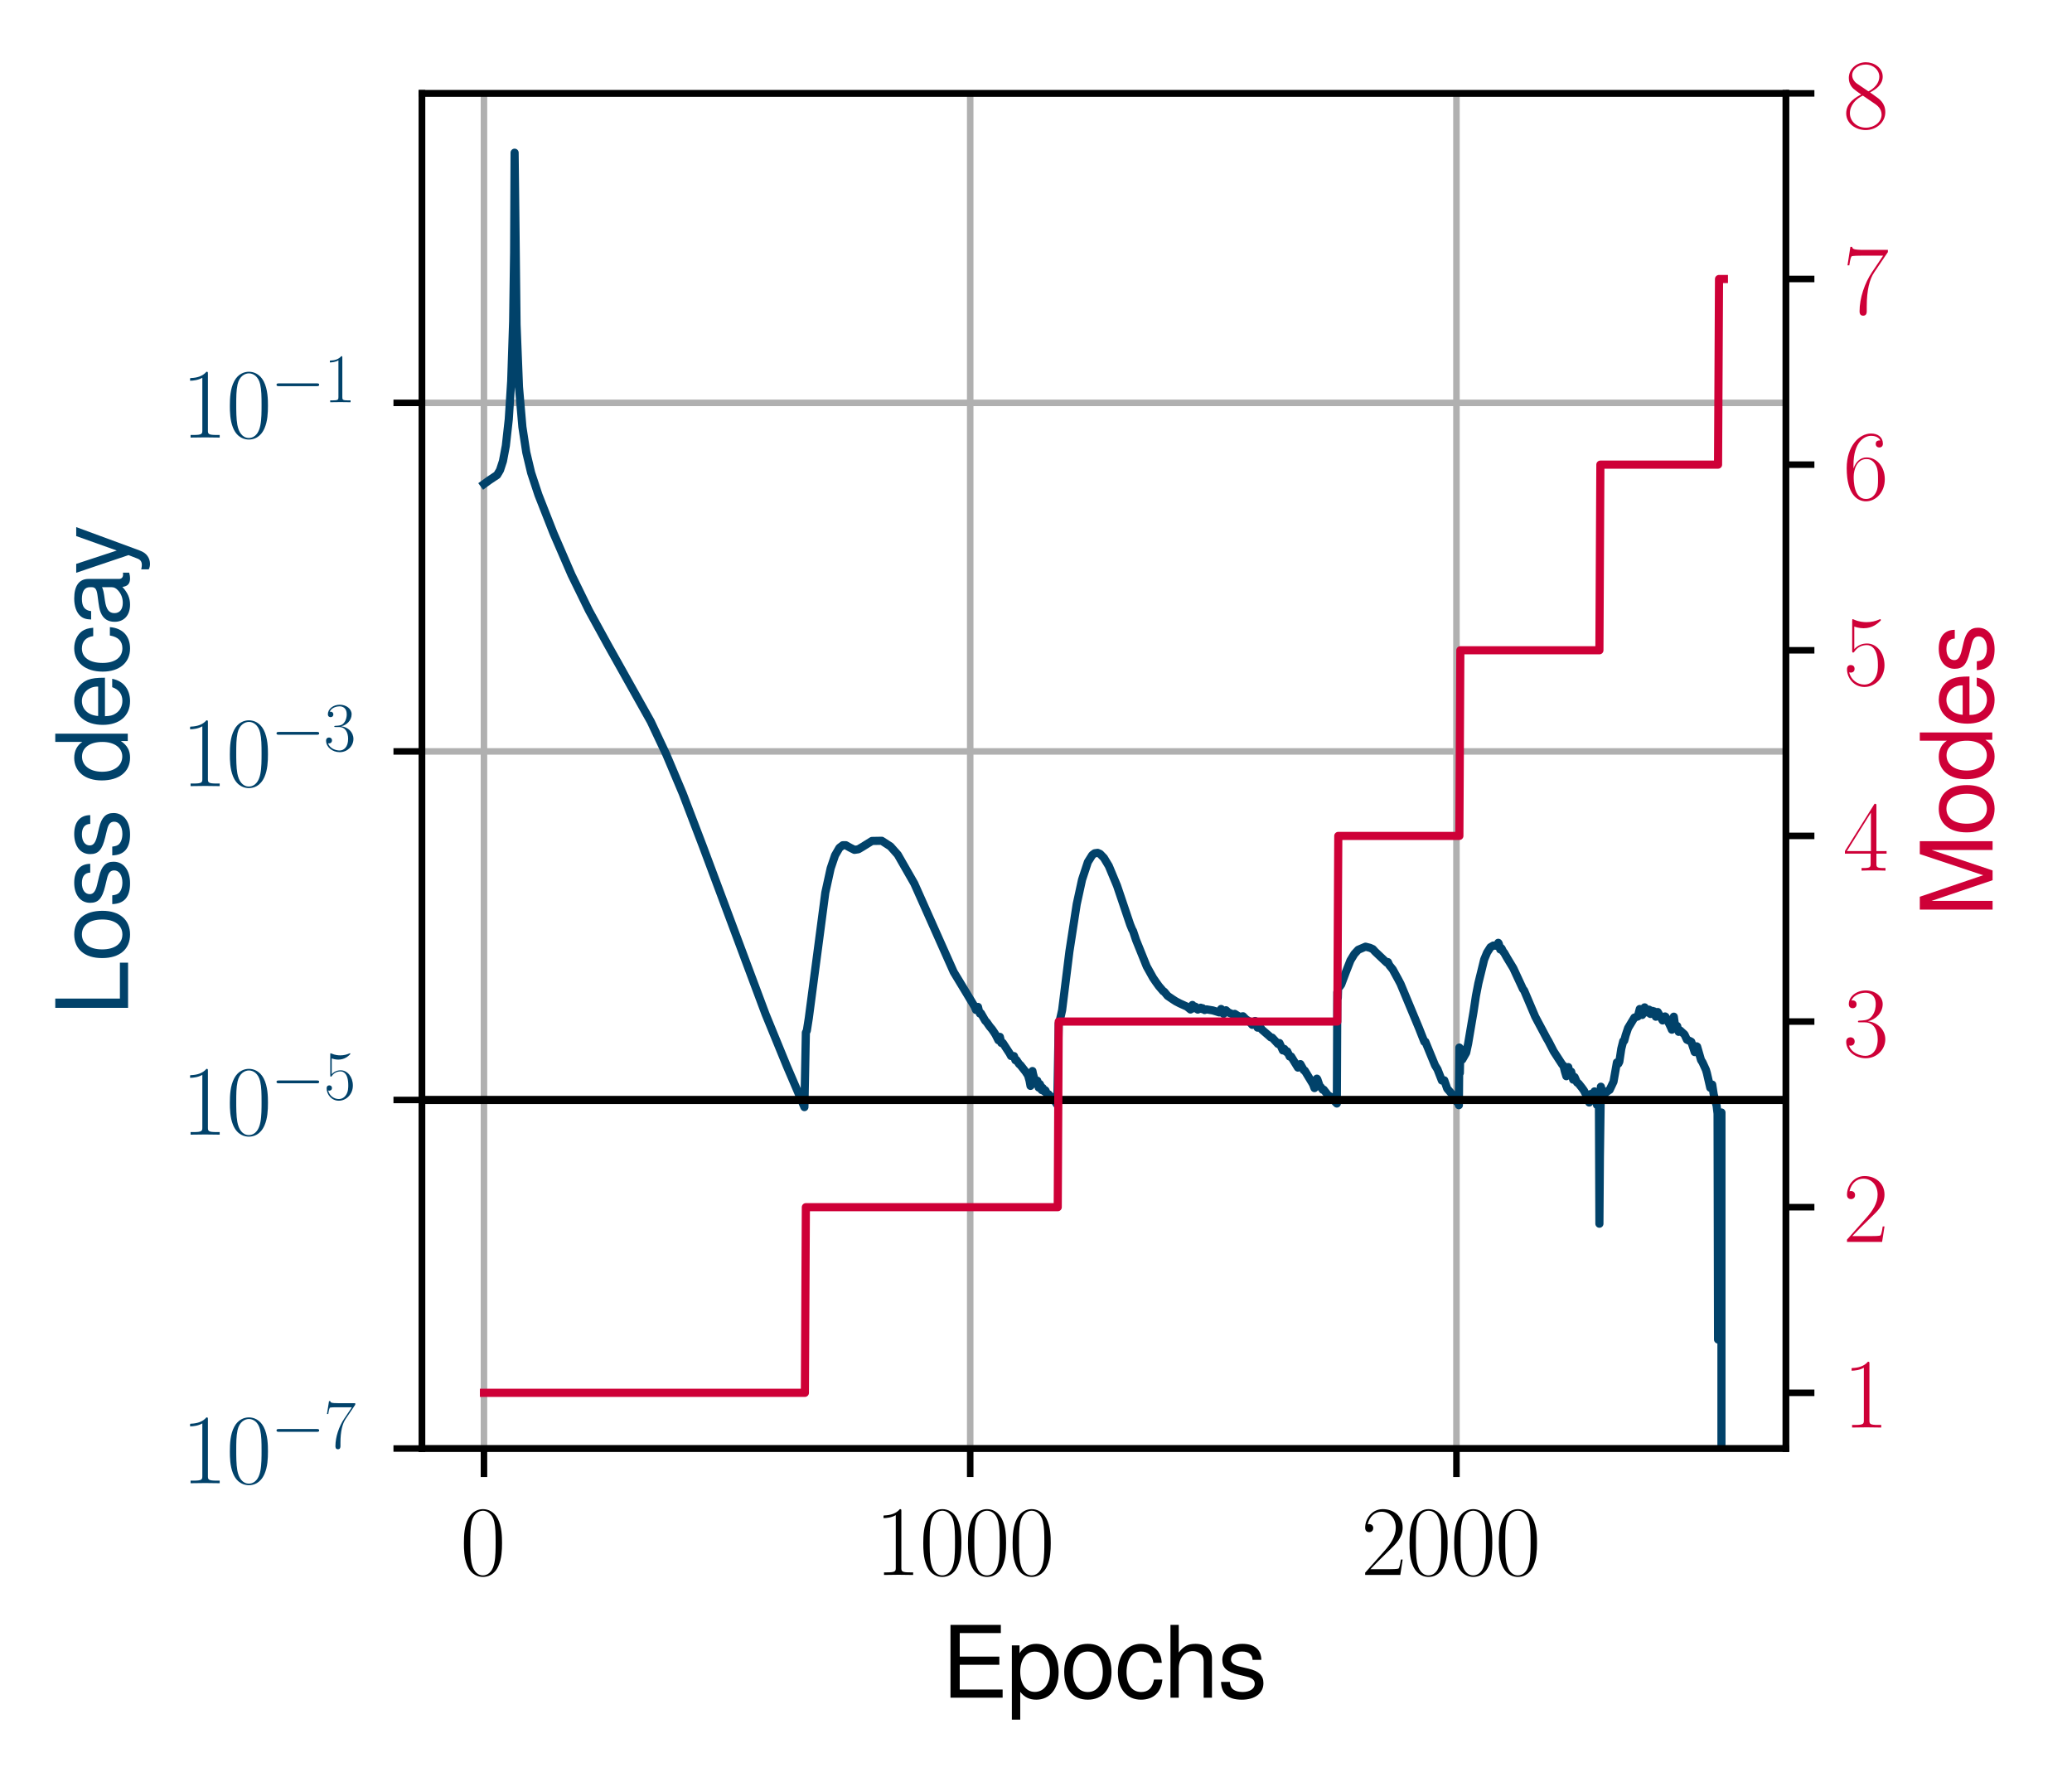 <?xml version="1.0" encoding="utf-8" standalone="no"?>
<!DOCTYPE svg PUBLIC "-//W3C//DTD SVG 1.1//EN"
  "http://www.w3.org/Graphics/SVG/1.1/DTD/svg11.dtd">
<svg xmlns:xlink="http://www.w3.org/1999/xlink" width="254.308pt" height="218.108pt" viewBox="0 0 254.308 218.108" xmlns="http://www.w3.org/2000/svg" version="1.1">
 <defs>
  <style type="text/css">*{stroke-linejoin: round; stroke-linecap: butt}</style>
 </defs>
 <g id="figure_1">
  <g id="patch_1">
   <path d="M 0 218.108 
L 254.308 218.108 
L 254.308 -0 
L 0 -0 
z
" style="fill: #ffffff"/>
  </g>
  <g id="axes_1">
   <g id="patch_2">
    <path d="M 51.791 177.779 
L 219.191 177.779 
L 219.191 11.459 
L 51.791 11.459 
z
" style="fill: #ffffff"/>
   </g>
   <g id="matplotlib.axis_1">
    <g id="xtick_1">
     <g id="line2d_1">
      <path d="M 59.4 177.779 
L 59.4 11.459 
" clip-path="url(#pc12ab7294f)" style="fill: none; stroke: #b0b0b0; stroke-width: 0.8; stroke-linecap: square"/>
     </g>
     <g id="line2d_2">
      <defs>
       <path id="mcdc3f49621" d="M 0 0 
L 0 3.5 
" style="stroke: #000000; stroke-width: 0.8"/>
      </defs>
      <g>
       <use xlink:href="#mcdc3f49621" x="59.4" y="177.779" style="stroke: #000000; stroke-width: 0.8"/>
      </g>
     </g>
     <g id="text_1">
      <!-- $\mathdefault{0}$ -->
      <g transform="translate(56.474 193.297) scale(0.12 -0.12)">
       <defs>
        <path id="CMR17-30" d="M 2688 2038 
C 2688 2430 2682 3099 2413 3613 
C 2176 4063 1798 4224 1466 4224 
C 1158 4224 768 4082 525 3620 
C 269 3137 243 2539 243 2038 
C 243 1671 250 1112 448 623 
C 723 -39 1216 -128 1466 -128 
C 1760 -128 2208 -7 2470 604 
C 2662 1048 2688 1568 2688 2038 
z
M 1466 -26 
C 1056 -26 813 328 723 816 
C 653 1196 653 1749 653 2109 
C 653 2604 653 3015 736 3407 
C 858 3954 1216 4121 1466 4121 
C 1728 4121 2067 3947 2189 3420 
C 2272 3054 2278 2623 2278 2109 
C 2278 1691 2278 1176 2202 797 
C 2067 96 1690 -26 1466 -26 
z
" transform="scale(0.016)"/>
       </defs>
       <use xlink:href="#CMR17-30" transform="scale(0.996)"/>
      </g>
     </g>
    </g>
    <g id="xtick_2">
     <g id="line2d_3">
      <path d="M 119.079 177.779 
L 119.079 11.459 
" clip-path="url(#pc12ab7294f)" style="fill: none; stroke: #b0b0b0; stroke-width: 0.8; stroke-linecap: square"/>
     </g>
     <g id="line2d_4">
      <g>
       <use xlink:href="#mcdc3f49621" x="119.079" y="177.779" style="stroke: #000000; stroke-width: 0.8"/>
      </g>
     </g>
     <g id="text_2">
      <!-- $\mathdefault{1000}$ -->
      <g transform="translate(107.373 193.297) scale(0.12 -0.12)">
       <defs>
        <path id="CMR17-31" d="M 1702 4083 
C 1702 4217 1696 4224 1606 4224 
C 1357 3927 979 3833 621 3820 
C 602 3820 570 3820 563 3808 
C 557 3795 557 3782 557 3648 
C 755 3648 1088 3686 1344 3839 
L 1344 467 
C 1344 243 1331 166 781 166 
L 589 166 
L 589 0 
C 896 6 1216 12 1523 12 
C 1830 12 2150 6 2458 0 
L 2458 166 
L 2266 166 
C 1715 166 1702 236 1702 467 
L 1702 4083 
z
" transform="scale(0.016)"/>
       </defs>
       <use xlink:href="#CMR17-31" transform="scale(0.996)"/>
       <use xlink:href="#CMR17-30" transform="translate(45.69 0) scale(0.996)"/>
       <use xlink:href="#CMR17-30" transform="translate(91.381 0) scale(0.996)"/>
       <use xlink:href="#CMR17-30" transform="translate(137.071 0) scale(0.996)"/>
      </g>
     </g>
    </g>
    <g id="xtick_3">
     <g id="line2d_5">
      <path d="M 178.758 177.779 
L 178.758 11.459 
" clip-path="url(#pc12ab7294f)" style="fill: none; stroke: #b0b0b0; stroke-width: 0.8; stroke-linecap: square"/>
     </g>
     <g id="line2d_6">
      <g>
       <use xlink:href="#mcdc3f49621" x="178.758" y="177.779" style="stroke: #000000; stroke-width: 0.8"/>
      </g>
     </g>
     <g id="text_3">
      <!-- $\mathdefault{2000}$ -->
      <g transform="translate(167.052 193.297) scale(0.12 -0.12)">
       <defs>
        <path id="CMR17-32" d="M 2669 990 
L 2554 990 
C 2490 537 2438 460 2413 422 
C 2381 371 1920 371 1830 371 
L 602 371 
C 832 620 1280 1073 1824 1596 
C 2214 1966 2669 2400 2669 3033 
C 2669 3788 2067 4224 1395 4224 
C 691 4224 262 3603 262 3027 
C 262 2777 448 2745 525 2745 
C 589 2745 781 2783 781 3007 
C 781 3206 614 3264 525 3264 
C 486 3264 448 3257 422 3244 
C 544 3788 915 4057 1306 4057 
C 1862 4057 2227 3616 2227 3033 
C 2227 2477 1901 1998 1536 1583 
L 262 147 
L 262 0 
L 2515 0 
L 2669 990 
z
" transform="scale(0.016)"/>
       </defs>
       <use xlink:href="#CMR17-32" transform="scale(0.996)"/>
       <use xlink:href="#CMR17-30" transform="translate(45.69 0) scale(0.996)"/>
       <use xlink:href="#CMR17-30" transform="translate(91.381 0) scale(0.996)"/>
       <use xlink:href="#CMR17-30" transform="translate(137.071 0) scale(0.996)"/>
      </g>
     </g>
    </g>
    <g id="text_4">
     <!-- Epochs -->
     <g transform="translate(115.556 208.361) scale(0.12 -0.12)">
      <defs>
       <path id="NimbusSanL-Regu-45" d="M 1171 2112 
L 3712 2112 
L 3712 2636 
L 1171 2636 
L 1171 4147 
L 3808 4147 
L 3808 4672 
L 576 4672 
L 576 0 
L 3923 0 
L 3923 524 
L 1171 524 
L 1171 2112 
z
" transform="scale(0.016)"/>
       <path id="NimbusSanL-Regu-70" d="M 346 -1408 
L 883 -1408 
L 883 371 
C 1165 25 1478 -128 1914 -128 
C 2778 -128 3347 568 3347 1632 
C 3347 2752 2797 3456 1907 3456 
C 1453 3456 1088 3251 838 2854 
L 838 3359 
L 346 3359 
L 346 -1408 
z
M 1818 2956 
C 2406 2956 2790 2440 2790 1644 
C 2790 887 2400 371 1818 371 
C 1254 371 883 880 883 1663 
C 883 2447 1254 2956 1818 2956 
z
" transform="scale(0.016)"/>
       <path id="NimbusSanL-Regu-6f" d="M 1741 3456 
C 800 3456 230 2784 230 1663 
C 230 543 794 -128 1747 -128 
C 2688 -128 3264 543 3264 1638 
C 3264 2791 2707 3456 1741 3456 
z
M 1747 2963 
C 2349 2963 2707 2472 2707 1644 
C 2707 861 2336 364 1747 364 
C 1152 364 787 855 787 1663 
C 787 2466 1152 2963 1747 2963 
z
" transform="scale(0.016)"/>
       <path id="NimbusSanL-Regu-63" d="M 3014 2237 
C 2989 2561 2918 2771 2790 2956 
C 2560 3270 2157 3456 1690 3456 
C 787 3456 198 2740 198 1632 
C 198 555 774 -128 1683 -128 
C 2483 -128 2989 352 3053 1167 
L 2515 1167 
C 2426 632 2150 364 1696 364 
C 1107 364 755 842 755 1632 
C 755 2466 1101 2963 1683 2963 
C 2131 2963 2413 2701 2477 2237 
L 3014 2237 
z
" transform="scale(0.016)"/>
       <path id="NimbusSanL-Regu-68" d="M 448 4672 
L 448 0 
L 979 0 
L 979 1853 
C 979 2539 1338 2988 1888 2988 
C 2061 2988 2234 2930 2362 2834 
C 2515 2725 2579 2565 2579 2328 
L 2579 0 
L 3110 0 
L 3110 2539 
C 3110 3103 2707 3456 2054 3456 
C 1581 3456 1293 3308 979 2898 
L 979 4672 
L 448 4672 
z
" transform="scale(0.016)"/>
       <path id="NimbusSanL-Regu-73" d="M 2803 2428 
C 2797 3084 2362 3456 1587 3456 
C 806 3456 301 3052 301 2434 
C 301 1912 570 1663 1363 1472 
L 1862 1351 
C 2234 1262 2381 1129 2381 887 
C 2381 574 2067 364 1600 364 
C 1312 364 1069 447 934 587 
C 851 683 813 778 781 1014 
L 218 1014 
C 243 243 678 -128 1555 -128 
C 2400 -128 2938 288 2938 931 
C 2938 1428 2656 1702 1990 1861 
L 1478 1982 
C 1043 2084 858 2224 858 2459 
C 858 2765 1133 2963 1568 2963 
C 1997 2963 2227 2778 2240 2428 
L 2803 2428 
z
" transform="scale(0.016)"/>
      </defs>
      <use xlink:href="#NimbusSanL-Regu-45" transform="scale(0.996)"/>
      <use xlink:href="#NimbusSanL-Regu-70" transform="translate(66.45 0) scale(0.996)"/>
      <use xlink:href="#NimbusSanL-Regu-6f" transform="translate(121.842 0) scale(0.996)"/>
      <use xlink:href="#NimbusSanL-Regu-63" transform="translate(177.233 0) scale(0.996)"/>
      <use xlink:href="#NimbusSanL-Regu-68" transform="translate(227.047 0) scale(0.996)"/>
      <use xlink:href="#NimbusSanL-Regu-73" transform="translate(282.438 0) scale(0.996)"/>
     </g>
    </g>
   </g>
   <g id="matplotlib.axis_2">
    <g id="ytick_1">
     <g id="line2d_7">
      <path d="M 51.791 177.779 
L 219.191 177.779 
" clip-path="url(#pc12ab7294f)" style="fill: none; stroke: #b0b0b0; stroke-width: 0.8; stroke-linecap: square"/>
     </g>
     <g id="line2d_8">
      <defs>
       <path id="m3d53bf4188" d="M 0 0 
L -3.5 0 
" style="stroke: #000000; stroke-width: 0.8"/>
      </defs>
      <g>
       <use xlink:href="#m3d53bf4188" x="51.791" y="177.779" style="stroke: #000000; stroke-width: 0.8"/>
      </g>
     </g>
     <g id="text_5">
      <!-- $10^{-7}$ -->
      <g style="fill: #01426a" transform="translate(22.264 182.038) scale(0.12 -0.12)">
       <defs>
        <path id="CMSY10-0" d="M 4218 1472 
C 4326 1472 4442 1472 4442 1600 
C 4442 1728 4326 1728 4218 1728 
L 755 1728 
C 646 1728 531 1728 531 1600 
C 531 1472 646 1472 755 1472 
L 4218 1472 
z
" transform="scale(0.016)"/>
        <path id="CMR17-37" d="M 2886 3955 
L 2886 4096 
L 1382 4096 
C 634 4096 621 4166 595 4288 
L 480 4288 
L 294 3104 
L 410 3104 
C 429 3226 474 3552 550 3673 
C 589 3724 1062 3724 1171 3724 
L 2579 3724 
L 1869 2670 
C 1395 1961 1069 1003 1069 166 
C 1069 89 1069 -128 1299 -128 
C 1530 -128 1530 89 1530 172 
L 1530 466 
C 1530 1514 1709 2204 2003 2644 
L 2886 3955 
z
" transform="scale(0.016)"/>
       </defs>
       <use xlink:href="#CMR17-31" transform="scale(0.996)"/>
       <use xlink:href="#CMR17-30" transform="translate(45.69 0) scale(0.996)"/>
       <use xlink:href="#CMSY10-0" transform="translate(91.381 36.154) scale(0.697)"/>
       <use xlink:href="#CMR17-37" transform="translate(145.622 36.154) scale(0.697)"/>
      </g>
     </g>
    </g>
    <g id="ytick_2">
     <g id="line2d_9">
      <path d="M 51.791 135.001 
L 219.191 135.001 
" clip-path="url(#pc12ab7294f)" style="fill: none; stroke: #b0b0b0; stroke-width: 0.8; stroke-linecap: square"/>
     </g>
     <g id="line2d_10">
      <g>
       <use xlink:href="#m3d53bf4188" x="51.791" y="135.001" style="stroke: #000000; stroke-width: 0.8"/>
      </g>
     </g>
     <g id="text_6">
      <!-- $10^{-5}$ -->
      <g style="fill: #01426a" transform="translate(22.264 139.26) scale(0.12 -0.12)">
       <defs>
        <path id="CMR17-35" d="M 730 3750 
C 794 3724 1056 3641 1325 3641 
C 1920 3641 2246 3961 2432 4140 
C 2432 4191 2432 4224 2394 4224 
C 2387 4224 2374 4224 2323 4198 
C 2099 4102 1837 4032 1517 4032 
C 1325 4032 1037 4055 723 4191 
C 653 4224 640 4224 634 4224 
C 602 4224 595 4217 595 4090 
L 595 2231 
C 595 2113 595 2080 659 2080 
C 691 2080 704 2093 736 2139 
C 941 2435 1222 2560 1542 2560 
C 1766 2560 2246 2415 2246 1293 
C 2246 1087 2246 716 2054 422 
C 1894 159 1645 25 1370 25 
C 947 25 518 319 403 812 
C 429 806 480 793 506 793 
C 589 793 749 838 749 1036 
C 749 1209 627 1280 506 1280 
C 358 1280 262 1190 262 1011 
C 262 454 704 -128 1382 -128 
C 2042 -128 2669 441 2669 1267 
C 2669 2054 2170 2662 1549 2662 
C 1222 2662 947 2540 730 2304 
L 730 3750 
z
" transform="scale(0.016)"/>
       </defs>
       <use xlink:href="#CMR17-31" transform="scale(0.996)"/>
       <use xlink:href="#CMR17-30" transform="translate(45.69 0) scale(0.996)"/>
       <use xlink:href="#CMSY10-0" transform="translate(91.381 36.154) scale(0.697)"/>
       <use xlink:href="#CMR17-35" transform="translate(145.622 36.154) scale(0.697)"/>
      </g>
     </g>
    </g>
    <g id="ytick_3">
     <g id="line2d_11">
      <path d="M 51.791 92.223 
L 219.191 92.223 
" clip-path="url(#pc12ab7294f)" style="fill: none; stroke: #b0b0b0; stroke-width: 0.8; stroke-linecap: square"/>
     </g>
     <g id="line2d_12">
      <g>
       <use xlink:href="#m3d53bf4188" x="51.791" y="92.223" style="stroke: #000000; stroke-width: 0.8"/>
      </g>
     </g>
     <g id="text_7">
      <!-- $10^{-3}$ -->
      <g style="fill: #01426a" transform="translate(22.264 96.482) scale(0.12 -0.12)">
       <defs>
        <path id="CMR17-33" d="M 1414 2176 
C 1984 2176 2234 1673 2234 1094 
C 2234 322 1824 25 1453 25 
C 1114 25 563 193 390 691 
C 422 678 454 678 486 678 
C 640 678 755 780 755 947 
C 755 1132 614 1216 486 1216 
C 378 1216 211 1164 211 927 
C 211 335 787 -128 1466 -128 
C 2176 -128 2720 432 2720 1087 
C 2720 1718 2208 2176 1600 2246 
C 2086 2347 2554 2776 2554 3353 
C 2554 3856 2048 4224 1472 4224 
C 890 4224 378 3862 378 3347 
C 378 3123 544 3084 627 3084 
C 762 3084 877 3167 877 3334 
C 877 3500 762 3584 627 3584 
C 602 3584 570 3584 544 3571 
C 730 3999 1235 4076 1459 4076 
C 1683 4076 2106 3966 2106 3347 
C 2106 3167 2080 2851 1862 2574 
C 1670 2329 1453 2316 1242 2297 
C 1210 2297 1062 2284 1037 2284 
C 992 2278 966 2272 966 2227 
C 966 2182 973 2176 1101 2176 
L 1414 2176 
z
" transform="scale(0.016)"/>
       </defs>
       <use xlink:href="#CMR17-31" transform="scale(0.996)"/>
       <use xlink:href="#CMR17-30" transform="translate(45.69 0) scale(0.996)"/>
       <use xlink:href="#CMSY10-0" transform="translate(91.381 36.154) scale(0.697)"/>
       <use xlink:href="#CMR17-33" transform="translate(145.622 36.154) scale(0.697)"/>
      </g>
     </g>
    </g>
    <g id="ytick_4">
     <g id="line2d_13">
      <path d="M 51.791 49.444 
L 219.191 49.444 
" clip-path="url(#pc12ab7294f)" style="fill: none; stroke: #b0b0b0; stroke-width: 0.8; stroke-linecap: square"/>
     </g>
     <g id="line2d_14">
      <g>
       <use xlink:href="#m3d53bf4188" x="51.791" y="49.444" style="stroke: #000000; stroke-width: 0.8"/>
      </g>
     </g>
     <g id="text_8">
      <!-- $10^{-1}$ -->
      <g style="fill: #01426a" transform="translate(22.264 53.703) scale(0.12 -0.12)">
       <use xlink:href="#CMR17-31" transform="scale(0.996)"/>
       <use xlink:href="#CMR17-30" transform="translate(45.69 0) scale(0.996)"/>
       <use xlink:href="#CMSY10-0" transform="translate(91.381 36.154) scale(0.697)"/>
       <use xlink:href="#CMR17-31" transform="translate(145.622 36.154) scale(0.697)"/>
      </g>
     </g>
    </g>
    <g id="text_9">
     <!-- Loss decay -->
     <g style="fill: #01426a" transform="translate(15.718 124.674) rotate(-90) scale(0.12 -0.12)">
      <defs>
       <path id="NimbusSanL-Regu-4c" d="M 1107 4672 
L 512 4672 
L 512 0 
L 3411 0 
L 3411 524 
L 1107 524 
L 1107 4672 
z
" transform="scale(0.016)"/>
       <path id="NimbusSanL-Regu-64" d="M 3168 4672 
L 2637 4672 
L 2637 2937 
C 2413 3276 2054 3456 1606 3456 
C 736 3456 166 2759 166 1695 
C 166 568 723 -128 1626 -128 
C 2086 -128 2406 44 2694 460 
L 2694 19 
L 3168 19 
L 3168 4672 
z
M 1696 2956 
C 2272 2956 2637 2447 2637 1651 
C 2637 880 2266 371 1702 371 
C 1114 371 723 887 723 1663 
C 723 2440 1114 2956 1696 2956 
z
" transform="scale(0.016)"/>
       <path id="NimbusSanL-Regu-65" d="M 3283 1484 
C 3283 1998 3245 2311 3149 2565 
C 2931 3123 2419 3456 1792 3456 
C 858 3456 256 2734 256 1619 
C 256 545 838 -128 1779 -128 
C 2547 -128 3078 307 3213 1018 
L 2675 1018 
C 2528 588 2227 364 1798 364 
C 1459 364 1171 514 992 787 
C 864 974 819 1161 813 1484 
L 3283 1484 
z
M 826 1920 
C 870 2552 1248 2963 1786 2963 
C 2310 2963 2714 2519 2714 1959 
C 2714 1946 2714 1933 2707 1920 
L 826 1920 
z
" transform="scale(0.016)"/>
       <path id="NimbusSanL-Regu-61" d="M 3424 332 
C 3366 320 3341 320 3309 320 
C 3123 320 3021 415 3021 581 
L 3021 2542 
C 3021 3135 2586 3456 1760 3456 
C 1274 3456 870 3315 646 3065 
C 493 2893 429 2702 416 2370 
L 954 2370 
C 998 2778 1242 2963 1741 2963 
C 2221 2963 2490 2784 2490 2466 
L 2490 2326 
C 2490 2103 2355 2007 1933 1956 
C 1178 1861 1062 1835 858 1753 
C 467 1593 269 1294 269 861 
C 269 256 691 -128 1370 -128 
C 1792 -128 2131 19 2509 364 
C 2547 25 2714 -128 3059 -128 
C 3168 -128 3251 -116 3424 -71 
L 3424 332 
z
M 2490 1071 
C 2490 893 2438 785 2278 638 
C 2061 441 1798 339 1485 339 
C 1069 339 826 536 826 874 
C 826 1224 1062 1402 1632 1485 
C 2195 1562 2310 1587 2490 1670 
L 2490 1071 
z
" transform="scale(0.016)"/>
       <path id="NimbusSanL-Regu-79" d="M 2483 3328 
L 1555 724 
L 698 3328 
L 128 3328 
L 1261 -29 
L 1056 -558 
C 973 -794 851 -884 627 -884 
C 550 -884 461 -871 346 -845 
L 346 -1325 
C 454 -1383 563 -1408 704 -1408 
C 877 -1408 1062 -1351 1203 -1248 
C 1370 -1127 1466 -986 1568 -718 
L 3059 3328 
L 2483 3328 
z
" transform="scale(0.016)"/>
      </defs>
      <use xlink:href="#NimbusSanL-Regu-4c" transform="scale(0.996)"/>
      <use xlink:href="#NimbusSanL-Regu-6f" transform="translate(55.392 0) scale(0.996)"/>
      <use xlink:href="#NimbusSanL-Regu-73" transform="translate(110.783 0) scale(0.996)"/>
      <use xlink:href="#NimbusSanL-Regu-73" transform="translate(160.597 0) scale(0.996)"/>
      <use xlink:href="#NimbusSanL-Regu-64" transform="translate(238.105 0) scale(0.996)"/>
      <use xlink:href="#NimbusSanL-Regu-65" transform="translate(293.497 0) scale(0.996)"/>
      <use xlink:href="#NimbusSanL-Regu-63" transform="translate(348.888 0) scale(0.996)"/>
      <use xlink:href="#NimbusSanL-Regu-61" transform="translate(398.701 0) scale(0.996)"/>
      <use xlink:href="#NimbusSanL-Regu-79" transform="translate(451.105 0) scale(0.996)"/>
     </g>
    </g>
   </g>
   <g id="line2d_15">
    <path d="M 59.4 59.41 
L 59.997 58.975 
L 61.011 58.3 
L 61.37 57.696 
L 61.728 56.598 
L 62.086 54.699 
L 62.444 51.463 
L 62.742 46.777 
L 62.981 39.457 
L 63.1 31.014 
L 63.16 18.742 
L 63.22 23.789 
L 63.399 39.834 
L 63.697 47.497 
L 64.115 52.395 
L 64.592 55.517 
L 65.189 58.025 
L 66.084 60.735 
L 67.934 65.441 
L 70.142 70.545 
L 72.291 74.937 
L 74.618 79.181 
L 79.87 88.552 
L 81.78 92.602 
L 83.809 97.423 
L 86.315 103.99 
L 93.954 124.451 
L 96.58 130.864 
L 98.729 135.877 
L 98.908 126.731 
L 99.027 126.497 
L 99.266 124.973 
L 101.295 109.558 
L 101.951 106.572 
L 102.488 104.985 
L 103.026 104.057 
L 103.443 103.739 
L 103.801 103.733 
L 104.339 104.036 
L 104.876 104.305 
L 105.353 104.233 
L 105.83 103.951 
L 107.024 103.211 
L 108.218 103.19 
L 109.292 103.884 
L 110.187 104.892 
L 112.216 108.434 
L 117.05 119.288 
L 118.841 122.249 
L 119.616 123.53 
L 119.795 123.963 
L 119.855 123.94 
L 120.034 123.58 
L 120.153 124.077 
L 120.273 124.401 
L 120.392 124.354 
L 120.929 125.281 
L 121.108 125.462 
L 121.466 125.977 
L 121.765 126.335 
L 122.004 126.683 
L 122.183 126.963 
L 122.541 127.671 
L 122.72 127.255 
L 122.899 128.006 
L 122.958 127.98 
L 123.078 127.994 
L 123.913 129.275 
L 124.092 129.607 
L 124.45 129.616 
L 124.629 130.128 
L 124.749 130.095 
L 125.107 130.623 
L 125.226 130.702 
L 125.883 131.537 
L 126.181 131.99 
L 126.36 132.633 
L 126.479 133.274 
L 126.539 133.195 
L 126.718 131.449 
L 126.778 131.763 
L 126.957 132.431 
L 127.017 132.507 
L 127.136 133.019 
L 127.196 132.941 
L 127.315 132.636 
L 127.494 133.487 
L 127.613 133.041 
L 127.673 133.133 
L 127.852 133.783 
L 127.971 133.516 
L 128.15 133.932 
L 128.21 133.872 
L 128.27 133.797 
L 128.33 133.857 
L 128.509 134.347 
L 128.568 134.312 
L 128.688 134.297 
L 129.225 134.846 
L 129.583 135.314 
L 129.762 135.592 
L 129.941 125.615 
L 130.001 125.576 
L 130.359 123.982 
L 131.254 116.778 
L 132.149 110.98 
L 132.805 107.971 
L 133.522 105.796 
L 134.059 104.943 
L 134.357 104.722 
L 134.715 104.671 
L 135.014 104.797 
L 135.491 105.289 
L 136.088 106.279 
L 137.102 108.712 
L 138.714 113.485 
L 138.952 114.067 
L 139.072 114.28 
L 139.43 115.362 
L 140.743 118.614 
L 141.519 120.007 
L 141.877 120.529 
L 142.235 121.029 
L 142.772 121.657 
L 142.891 121.715 
L 143.309 122.224 
L 143.906 122.631 
L 144.324 122.901 
L 144.801 123.148 
L 145.696 123.553 
L 146.114 123.899 
L 146.353 123.34 
L 146.532 123.751 
L 146.591 123.678 
L 146.711 123.55 
L 147.009 123.908 
L 147.367 123.677 
L 147.487 123.838 
L 147.606 123.742 
L 147.666 123.806 
L 147.845 123.963 
L 148.083 123.881 
L 148.859 124.01 
L 149.337 124.156 
L 149.635 124.253 
L 149.874 123.834 
L 149.933 123.928 
L 150.172 124.439 
L 150.291 124.29 
L 150.47 123.991 
L 150.769 124.263 
L 151.127 124.413 
L 151.306 124.489 
L 151.545 124.432 
L 152.142 124.805 
L 152.559 124.727 
L 152.917 125.097 
L 153.335 125.358 
L 153.693 125.778 
L 153.872 125.503 
L 154.051 125.309 
L 154.171 125.578 
L 154.35 126.126 
L 154.529 125.895 
L 154.588 125.958 
L 154.887 126.375 
L 155.722 127.096 
L 155.961 127.314 
L 156.14 127.351 
L 156.856 128.124 
L 157.035 128.011 
L 157.453 128.92 
L 157.513 128.849 
L 157.632 128.734 
L 157.871 129.106 
L 157.99 129.033 
L 158.288 129.672 
L 158.348 129.633 
L 158.467 129.668 
L 159.303 131.027 
L 159.422 130.865 
L 159.601 130.599 
L 160.019 131.352 
L 160.139 131.394 
L 161.153 133.065 
L 161.332 133.543 
L 161.392 133.448 
L 161.63 132.386 
L 161.69 132.476 
L 161.989 133.354 
L 162.108 133.413 
L 162.347 133.746 
L 162.466 133.738 
L 163.003 134.431 
L 163.481 134.7 
L 163.898 135.251 
L 164.077 135.437 
L 164.137 121.781 
L 164.197 122.469 
L 164.256 120.63 
L 164.316 120.91 
L 164.435 121.078 
L 164.614 120.833 
L 165.152 119.396 
L 165.748 117.877 
L 166.226 117.088 
L 166.703 116.57 
L 167.598 116.188 
L 168.136 116.324 
L 168.494 116.486 
L 168.792 116.813 
L 169.926 117.887 
L 170.224 118.161 
L 170.344 118.078 
L 170.523 118.47 
L 170.761 118.76 
L 170.94 118.981 
L 171.597 120.182 
L 171.895 120.748 
L 174.163 126.191 
L 174.82 127.861 
L 174.879 127.813 
L 174.939 127.845 
L 176.133 130.75 
L 176.431 131.239 
L 176.968 132.614 
L 177.266 132.588 
L 177.625 133.613 
L 178.579 134.704 
L 178.818 135.236 
L 178.937 135.174 
L 179.057 135.643 
L 179.116 128.567 
L 179.176 131.688 
L 179.236 128.701 
L 179.296 129.195 
L 179.415 130.068 
L 179.475 130.04 
L 179.952 129.204 
L 180.191 128.093 
L 180.668 125.275 
L 180.847 124.229 
L 181.146 122.238 
L 181.444 120.694 
L 182.16 117.773 
L 182.518 116.91 
L 182.936 116.254 
L 183.294 116.046 
L 183.771 116.084 
L 183.891 115.712 
L 183.95 115.798 
L 184.13 116.525 
L 184.189 116.442 
L 184.249 116.353 
L 184.309 116.426 
L 184.488 116.794 
L 184.607 116.922 
L 184.965 117.551 
L 185.741 118.836 
L 186.099 119.611 
L 186.934 121.412 
L 187.054 121.538 
L 188.426 124.776 
L 188.785 125.456 
L 189.262 126.346 
L 189.859 127.467 
L 190.038 127.766 
L 190.694 129.036 
L 191.768 130.692 
L 191.888 130.776 
L 192.067 131.493 
L 192.246 132.087 
L 192.485 130.966 
L 192.664 131.897 
L 192.723 131.857 
L 192.843 131.53 
L 193.081 132.506 
L 193.141 132.298 
L 193.201 132.15 
L 193.26 132.192 
L 193.559 132.86 
L 193.738 132.976 
L 194.156 133.502 
L 194.394 133.83 
L 194.752 134.51 
L 195.051 135.314 
L 195.29 134.255 
L 195.409 134.563 
L 195.469 134.677 
L 195.528 134.57 
L 195.707 133.948 
L 195.827 134.625 
L 196.006 135.615 
L 196.244 135.122 
L 196.304 150.189 
L 196.364 141.957 
L 196.483 133.374 
L 196.722 134.256 
L 196.901 134.221 
L 196.961 134.252 
L 197.14 134.025 
L 197.259 133.979 
L 197.438 133.821 
L 197.557 133.769 
L 198.035 132.76 
L 198.453 130.39 
L 198.512 130.449 
L 198.632 130.541 
L 198.751 130.303 
L 198.99 128.71 
L 199.228 127.775 
L 199.348 127.73 
L 199.527 127.057 
L 199.825 126.172 
L 200.601 124.888 
L 201.019 124.754 
L 201.257 123.837 
L 201.317 123.934 
L 201.556 124.569 
L 201.735 123.887 
L 201.854 123.635 
L 202.033 124.089 
L 202.093 123.953 
L 202.153 123.984 
L 202.272 124.284 
L 202.391 123.915 
L 202.451 123.948 
L 202.57 124.445 
L 202.63 124.389 
L 202.809 124.065 
L 203.048 124.14 
L 203.227 124.783 
L 203.287 124.713 
L 203.466 124.207 
L 204.062 125.241 
L 204.122 125.183 
L 204.361 124.75 
L 204.42 124.789 
L 204.898 125.711 
L 205.077 126.09 
L 205.196 126.376 
L 205.316 125.616 
L 205.435 124.779 
L 205.554 125.615 
L 205.674 126.245 
L 205.793 125.885 
L 205.853 125.931 
L 206.032 126.639 
L 206.091 126.607 
L 206.211 126.474 
L 206.748 126.962 
L 207.046 127.605 
L 207.464 127.795 
L 207.583 127.864 
L 207.822 128.581 
L 208.001 129.125 
L 208.061 129.095 
L 208.24 128.416 
L 208.3 128.459 
L 208.777 130.102 
L 208.956 130.381 
L 209.374 131.295 
L 209.493 131.7 
L 209.911 133.505 
L 210.03 133.254 
L 210.15 133.115 
L 210.329 134.294 
L 210.567 135.248 
L 210.687 135.693 
L 210.806 136.673 
L 210.866 164.4 
L 210.925 157.894 
L 210.985 136.829 
L 211.045 137.136 
L 211.224 136.688 
L 211.284 136.539 
L 211.284 219.108 
L 211.284 219.108 
" clip-path="url(#pc12ab7294f)" style="fill: none; stroke: #01426a; stroke-linecap: square"/>
   </g>
   <g id="line2d_16">
    <path d="M 51.791 135.001 
L 219.191 135.001 
" clip-path="url(#pc12ab7294f)" style="fill: none; stroke: #000000; stroke-linecap: square"/>
   </g>
   <g id="patch_3">
    <path d="M 51.791 177.779 
L 51.791 11.459 
" style="fill: none; stroke: #000000; stroke-width: 0.8; stroke-linejoin: miter; stroke-linecap: square"/>
   </g>
   <g id="patch_4">
    <path d="M 219.191 177.779 
L 219.191 11.459 
" style="fill: none; stroke: #000000; stroke-width: 0.8; stroke-linejoin: miter; stroke-linecap: square"/>
   </g>
   <g id="patch_5">
    <path d="M 51.791 177.779 
L 219.191 177.779 
" style="fill: none; stroke: #000000; stroke-width: 0.8; stroke-linejoin: miter; stroke-linecap: square"/>
   </g>
   <g id="patch_6">
    <path d="M 51.791 11.459 
L 219.191 11.459 
" style="fill: none; stroke: #000000; stroke-width: 0.8; stroke-linejoin: miter; stroke-linecap: square"/>
   </g>
  </g>
  <g id="axes_2">
   <g id="matplotlib.axis_3">
    <g id="ytick_5">
     <g id="line2d_17">
      <defs>
       <path id="mb5fb6882e7" d="M 0 0 
L 3.5 0 
" style="stroke: #000000; stroke-width: 0.8"/>
      </defs>
      <g>
       <use xlink:href="#mb5fb6882e7" x="219.191" y="170.944" style="stroke: #000000; stroke-width: 0.8"/>
      </g>
     </g>
     <g id="text_10">
      <!-- $\mathdefault{1}$ -->
      <g style="fill: #ce0037" transform="translate(226.191 175.203) scale(0.12 -0.12)">
       <use xlink:href="#CMR17-31" transform="scale(0.996)"/>
      </g>
     </g>
    </g>
    <g id="ytick_6">
     <g id="line2d_18">
      <g>
       <use xlink:href="#mb5fb6882e7" x="219.191" y="148.16" style="stroke: #000000; stroke-width: 0.8"/>
      </g>
     </g>
     <g id="text_11">
      <!-- $\mathdefault{2}$ -->
      <g style="fill: #ce0037" transform="translate(226.191 152.419) scale(0.12 -0.12)">
       <use xlink:href="#CMR17-32" transform="scale(0.996)"/>
      </g>
     </g>
    </g>
    <g id="ytick_7">
     <g id="line2d_19">
      <g>
       <use xlink:href="#mb5fb6882e7" x="219.191" y="125.377" style="stroke: #000000; stroke-width: 0.8"/>
      </g>
     </g>
     <g id="text_12">
      <!-- $\mathdefault{3}$ -->
      <g style="fill: #ce0037" transform="translate(226.191 129.636) scale(0.12 -0.12)">
       <use xlink:href="#CMR17-33" transform="scale(0.996)"/>
      </g>
     </g>
    </g>
    <g id="ytick_8">
     <g id="line2d_20">
      <g>
       <use xlink:href="#mb5fb6882e7" x="219.191" y="102.593" style="stroke: #000000; stroke-width: 0.8"/>
      </g>
     </g>
     <g id="text_13">
      <!-- $\mathdefault{4}$ -->
      <g style="fill: #ce0037" transform="translate(226.191 106.852) scale(0.12 -0.12)">
       <defs>
        <path id="CMR17-34" d="M 2150 4147 
C 2150 4281 2144 4288 2029 4288 
L 128 1254 
L 128 1088 
L 1779 1088 
L 1779 460 
C 1779 230 1766 166 1318 166 
L 1197 166 
L 1197 0 
C 1402 12 1747 12 1965 12 
C 2182 12 2528 12 2733 0 
L 2733 166 
L 2611 166 
C 2163 166 2150 230 2150 460 
L 2150 1088 
L 2803 1088 
L 2803 1254 
L 2150 1254 
L 2150 4147 
z
M 1798 3723 
L 1798 1254 
L 256 1254 
L 1798 3723 
z
" transform="scale(0.016)"/>
       </defs>
       <use xlink:href="#CMR17-34" transform="scale(0.996)"/>
      </g>
     </g>
    </g>
    <g id="ytick_9">
     <g id="line2d_21">
      <g>
       <use xlink:href="#mb5fb6882e7" x="219.191" y="79.81" style="stroke: #000000; stroke-width: 0.8"/>
      </g>
     </g>
     <g id="text_14">
      <!-- $\mathdefault{5}$ -->
      <g style="fill: #ce0037" transform="translate(226.191 84.069) scale(0.12 -0.12)">
       <use xlink:href="#CMR17-35" transform="scale(0.996)"/>
      </g>
     </g>
    </g>
    <g id="ytick_10">
     <g id="line2d_22">
      <g>
       <use xlink:href="#mb5fb6882e7" x="219.191" y="57.026" style="stroke: #000000; stroke-width: 0.8"/>
      </g>
     </g>
     <g id="text_15">
      <!-- $\mathdefault{6}$ -->
      <g style="fill: #ce0037" transform="translate(226.191 61.285) scale(0.12 -0.12)">
       <defs>
        <path id="CMR17-36" d="M 678 2198 
C 678 3712 1395 4076 1811 4076 
C 1946 4076 2272 4049 2400 3782 
C 2298 3782 2106 3782 2106 3558 
C 2106 3385 2246 3328 2336 3328 
C 2394 3328 2566 3353 2566 3571 
C 2566 3987 2246 4224 1805 4224 
C 1043 4224 243 3411 243 2011 
C 243 257 966 -128 1478 -128 
C 2099 -128 2688 431 2688 1295 
C 2688 2101 2170 2688 1517 2688 
C 1126 2688 838 2430 678 1979 
L 678 2198 
z
M 1478 25 
C 691 25 691 1212 691 1450 
C 691 1914 909 2585 1504 2585 
C 1613 2585 1926 2585 2138 2140 
C 2253 1889 2253 1624 2253 1302 
C 2253 954 2253 696 2118 438 
C 1978 173 1773 25 1478 25 
z
" transform="scale(0.016)"/>
       </defs>
       <use xlink:href="#CMR17-36" transform="scale(0.996)"/>
      </g>
     </g>
    </g>
    <g id="ytick_11">
     <g id="line2d_23">
      <g>
       <use xlink:href="#mb5fb6882e7" x="219.191" y="34.243" style="stroke: #000000; stroke-width: 0.8"/>
      </g>
     </g>
     <g id="text_16">
      <!-- $\mathdefault{7}$ -->
      <g style="fill: #ce0037" transform="translate(226.191 38.502) scale(0.12 -0.12)">
       <use xlink:href="#CMR17-37" transform="scale(0.996)"/>
      </g>
     </g>
    </g>
    <g id="ytick_12">
     <g id="line2d_24">
      <g>
       <use xlink:href="#mb5fb6882e7" x="219.191" y="11.459" style="stroke: #000000; stroke-width: 0.8"/>
      </g>
     </g>
     <g id="text_17">
      <!-- $\mathdefault{8}$ -->
      <g style="fill: #ce0037" transform="translate(226.191 15.718) scale(0.12 -0.12)">
       <defs>
        <path id="CMR17-38" d="M 1741 2289 
C 2144 2494 2554 2803 2554 3298 
C 2554 3884 1990 4224 1472 4224 
C 890 4224 378 3800 378 3215 
C 378 3054 416 2777 666 2533 
C 730 2469 998 2276 1171 2154 
C 883 2006 211 1652 211 945 
C 211 282 838 -128 1459 -128 
C 2144 -128 2720 366 2720 1022 
C 2720 1607 2330 1877 2074 2051 
L 1741 2289 
z
M 902 2855 
C 851 2887 595 3086 595 3388 
C 595 3781 998 4076 1459 4076 
C 1965 4076 2336 3716 2336 3298 
C 2336 2700 1670 2359 1638 2359 
C 1632 2359 1626 2359 1574 2398 
L 902 2855 
z
M 2080 1536 
C 2176 1466 2483 1253 2483 861 
C 2483 385 2010 25 1472 25 
C 890 25 448 443 448 951 
C 448 1459 838 1884 1280 2083 
L 2080 1536 
z
" transform="scale(0.016)"/>
       </defs>
       <use xlink:href="#CMR17-38" transform="scale(0.996)"/>
      </g>
     </g>
    </g>
    <g id="text_18">
     <!-- Modes -->
     <g style="fill: #ce0037" transform="translate(244.562 112.558) rotate(-90) scale(0.12 -0.12)">
      <defs>
       <path id="NimbusSanL-Regu-4d" d="M 2995 0 
L 4307 3915 
L 4307 0 
L 4870 0 
L 4870 4672 
L 4045 4672 
L 2688 602 
L 1306 4672 
L 480 4672 
L 480 0 
L 1043 0 
L 1043 3915 
L 2368 0 
L 2995 0 
z
" transform="scale(0.016)"/>
      </defs>
      <use xlink:href="#NimbusSanL-Regu-4d" transform="scale(0.996)"/>
      <use xlink:href="#NimbusSanL-Regu-6f" transform="translate(82.988 0) scale(0.996)"/>
      <use xlink:href="#NimbusSanL-Regu-64" transform="translate(138.38 0) scale(0.996)"/>
      <use xlink:href="#NimbusSanL-Regu-65" transform="translate(193.772 0) scale(0.996)"/>
      <use xlink:href="#NimbusSanL-Regu-73" transform="translate(249.163 0) scale(0.996)"/>
     </g>
    </g>
   </g>
   <g id="line2d_25">
    <path d="M 59.4 170.944 
L 98.788 170.944 
L 98.908 148.16 
L 129.822 148.16 
L 129.941 125.377 
L 164.137 125.377 
L 164.256 102.593 
L 179.116 102.593 
L 179.236 79.81 
L 196.304 79.81 
L 196.423 57.026 
L 210.866 57.026 
L 210.985 34.243 
L 211.582 34.243 
L 211.582 34.243 
" clip-path="url(#pc12ab7294f)" style="fill: none; stroke: #ce0037; stroke-linecap: square"/>
   </g>
   <g id="patch_7">
    <path d="M 51.791 177.779 
L 51.791 11.459 
" style="fill: none; stroke: #000000; stroke-width: 0.8; stroke-linejoin: miter; stroke-linecap: square"/>
   </g>
   <g id="patch_8">
    <path d="M 219.191 177.779 
L 219.191 11.459 
" style="fill: none; stroke: #000000; stroke-width: 0.8; stroke-linejoin: miter; stroke-linecap: square"/>
   </g>
   <g id="patch_9">
    <path d="M 51.791 177.779 
L 219.191 177.779 
" style="fill: none; stroke: #000000; stroke-width: 0.8; stroke-linejoin: miter; stroke-linecap: square"/>
   </g>
   <g id="patch_10">
    <path d="M 51.791 11.459 
L 219.191 11.459 
" style="fill: none; stroke: #000000; stroke-width: 0.8; stroke-linejoin: miter; stroke-linecap: square"/>
   </g>
  </g>
 </g>
 <defs>
  <clipPath id="pc12ab7294f">
   <rect x="51.791" y="11.459" width="167.4" height="166.32"/>
  </clipPath>
 </defs>
</svg>
